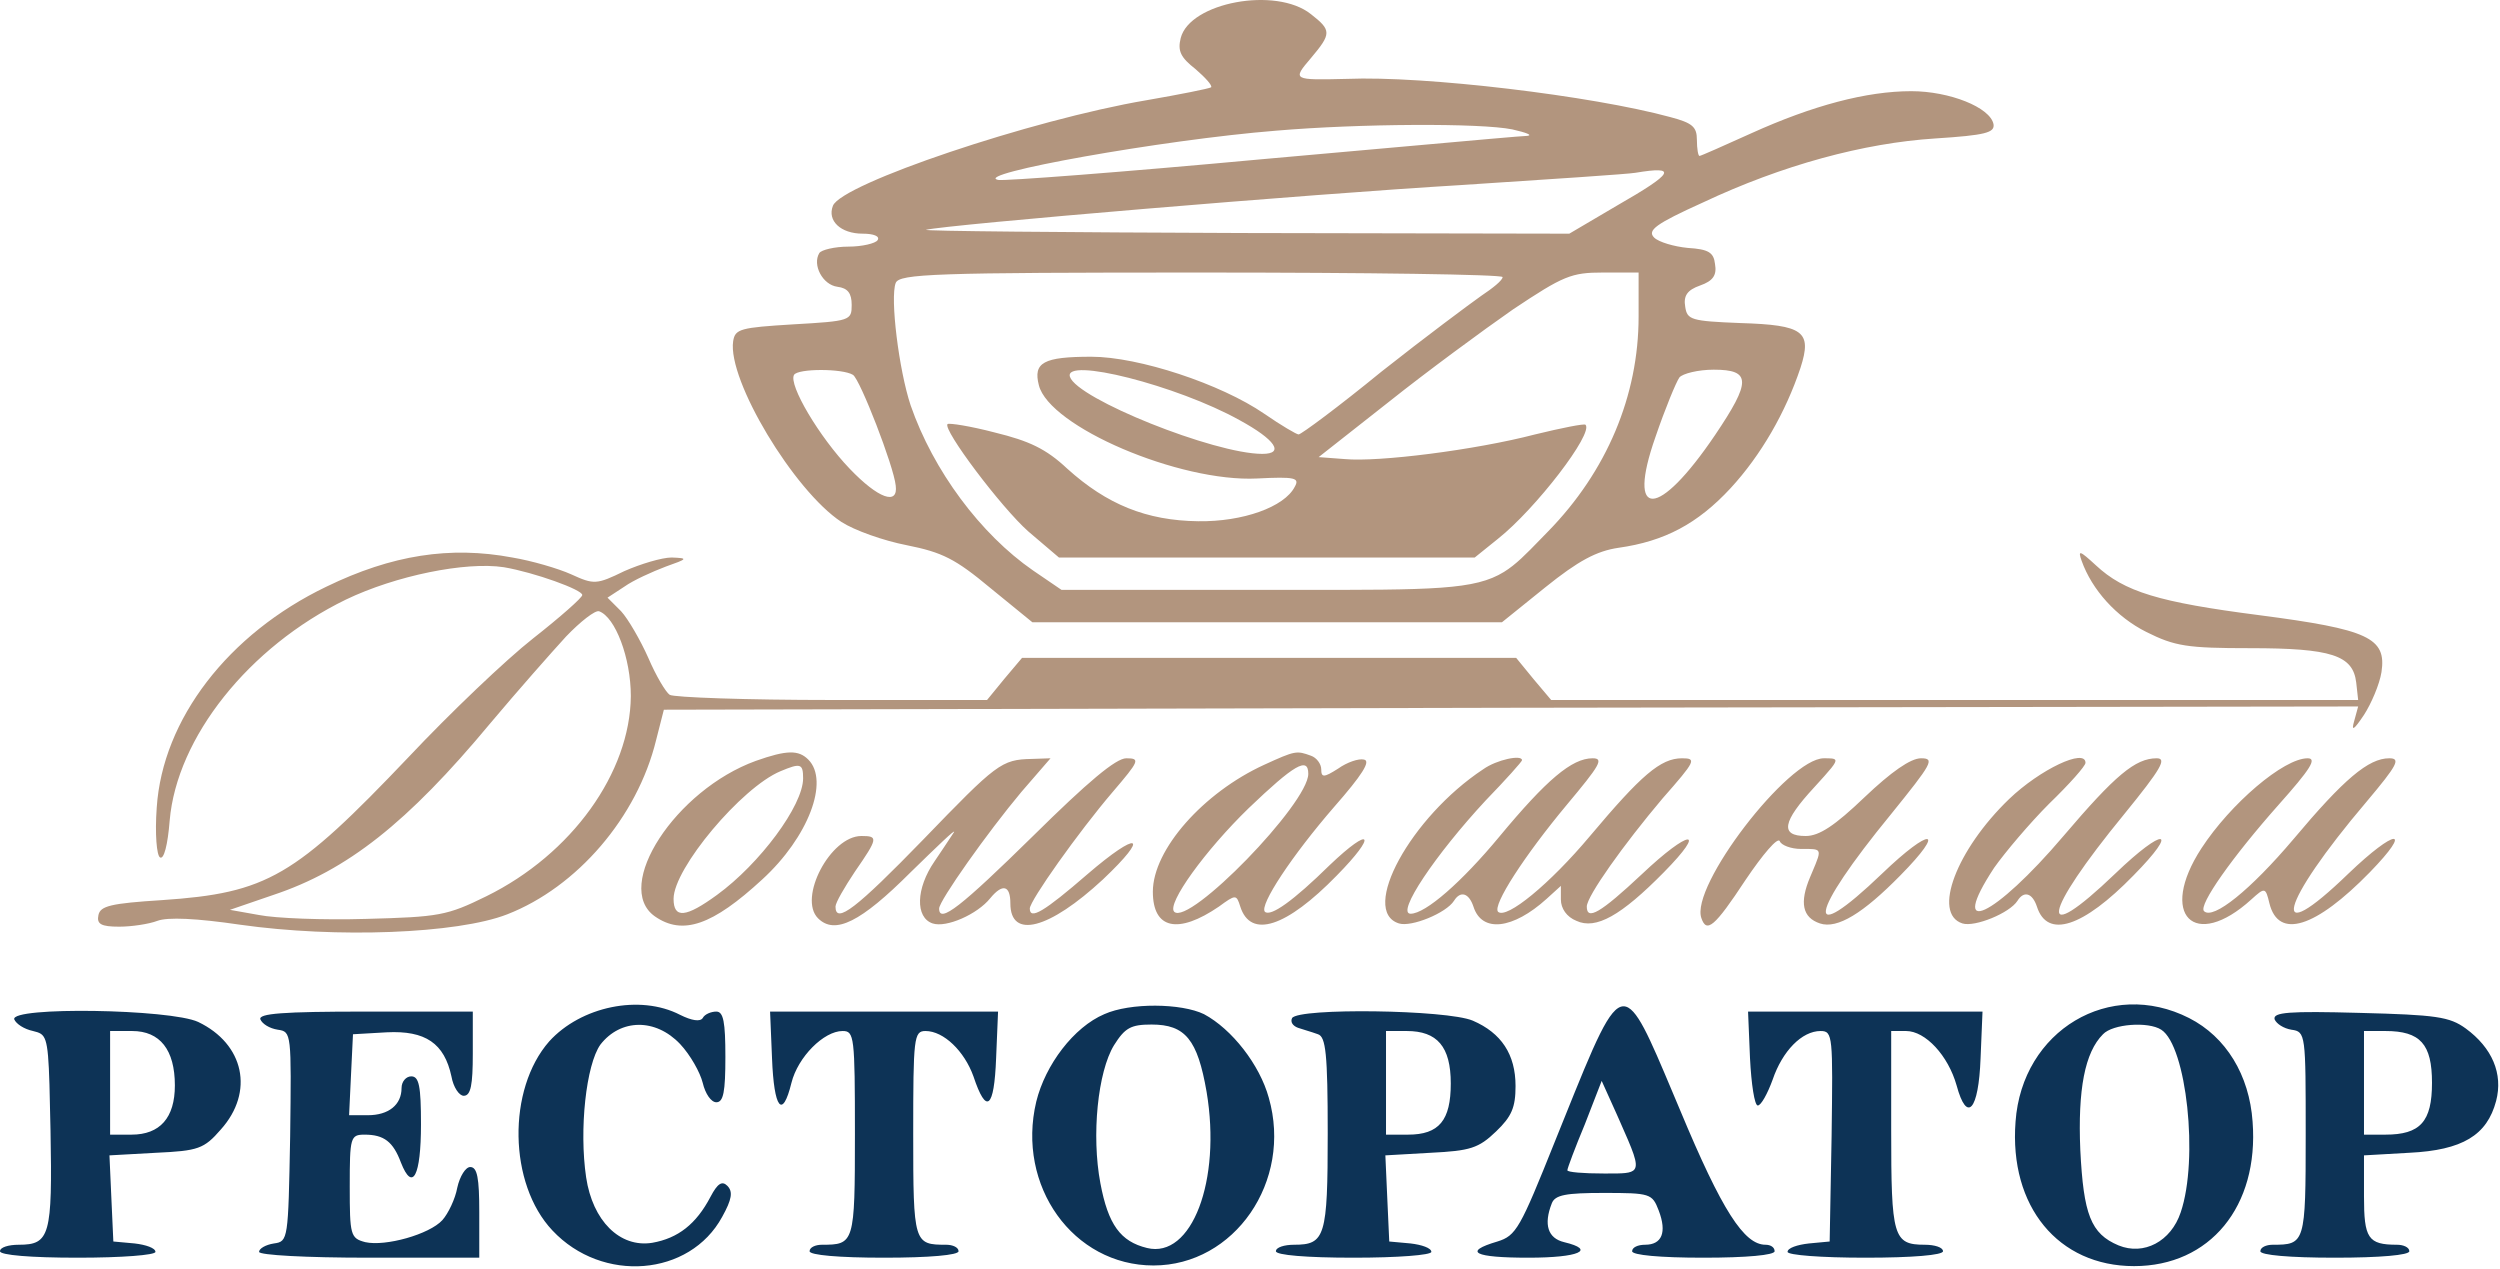 <?xml version="1.0" encoding="UTF-8"?> <svg xmlns="http://www.w3.org/2000/svg" width="386" height="196" viewBox="0 0 386 196" fill="none"> <path fill-rule="evenodd" clip-rule="evenodd" d="M105 156.689C106.8 157.589 108.1 157.789 108.5 157.189C108.8 156.589 109.8 156.189 110.6 156.189C111.7 156.189 112 157.789 112 163.189C112 168.589 111.7 170.189 110.6 170.189C109.8 170.189 108.9 168.889 108.5 167.189C108.1 165.589 106.6 162.889 105 161.189C101.2 157.189 95.8 157.289 92.7 161.289C90.5 164.389 89.4 174.389 90.5 181.789C91.5 188.489 95.7 192.689 100.7 191.889C104.7 191.189 107.5 188.989 109.7 184.789C110.8 182.689 111.5 182.289 112.3 183.089C113.2 183.989 113 185.189 111.5 187.889C106.5 197.089 93 198.189 85.3 189.989C78.5 182.789 78.3 168.189 84.8 160.789C89.7 155.389 98.8 153.489 105 156.689ZM185.9 156.589C190.2 158.889 194.5 164.389 195.9 169.489C199.6 182.389 190.6 195.389 178.1 195.389C165.7 195.389 156.9 183.089 160 170.089C161.4 164.389 165.8 158.589 170.5 156.589C174.5 154.789 182.4 154.889 185.9 156.589ZM259.4 171.389C265.9 186.989 269.3 192.189 272.6 192.189C273.4 192.189 274 192.589 274 193.189C274 193.789 269.7 194.189 263 194.189C256.3 194.189 252 193.789 252 193.189C252 192.589 252.9 192.189 254 192.189C256.6 192.189 257.4 190.289 256.1 186.889C255.1 184.289 254.8 184.189 247.6 184.189C241.8 184.189 240.1 184.489 239.6 185.789C238.3 189.089 239 191.189 241.5 191.789C246.5 192.989 243.8 194.189 236 194.189C227.6 194.189 225.8 193.289 231.2 191.689C234.1 190.789 234.7 189.689 240.1 176.189C240.567 175.032 241.012 173.926 241.437 172.869L241.448 172.842L241.449 172.841C246.224 160.972 248.486 155.35 250.687 155.373C252.669 155.394 254.601 159.987 258.272 168.712C258.631 169.565 259.006 170.457 259.4 171.389ZM338 157.189C343.7 160.089 347.3 165.989 347.8 173.189C348.8 186.289 341.2 195.489 329.5 195.489C317.8 195.489 310.2 186.289 311.2 173.189C312.2 159.089 325.8 150.989 338 157.189ZM30.6 157.789C37.7 161.189 39.3 168.589 34.1 174.389C31.5 177.389 30.6 177.689 24.1 177.989L16.9 178.389L17.2 185.089L17.5 191.689L20.8 191.989C22.5 192.189 24 192.689 24 193.289C24 193.789 18.8 194.189 12 194.189C4.7 194.189 0 193.789 0 193.189C0 192.589 1.3 192.189 2.9 192.189C7.7 192.189 8.1 190.789 7.8 174.589C7.563 162.92 7.513 160.451 6.327 159.635C6.008 159.416 5.608 159.316 5.1 159.189C3.7 158.889 2.5 158.089 2.2 157.389C1.6 155.389 26.3 155.789 30.6 157.789ZM73 162.689C73 167.489 72.7 169.189 71.6 169.189C70.9 169.189 70 167.889 69.7 166.189C68.6 161.089 65.7 159.089 59.7 159.389L54.5 159.689L54.2 165.889L53.9 172.189H56.8C60 172.189 62 170.589 62 167.989C62 166.989 62.7 166.189 63.5 166.189C64.7 166.189 65 167.689 65 173.589C65 181.589 63.7 184.089 61.9 179.489C60.7 176.289 59.3 175.189 56.3 175.189C54.1 175.189 54 175.589 54 183.189C54 190.689 54.1 191.189 56.4 191.789C59.5 192.489 66.3 190.589 68.3 188.389C69.2 187.389 70.3 185.089 70.6 183.389C71 181.589 71.9 180.189 72.6 180.189C73.7 180.189 74 181.889 74 187.189V194.189H57C47.2 194.189 40 193.789 40 193.289C40 192.789 41 192.189 42.3 191.989C44.494 191.69 44.5 191.39 44.798 175.611L44.8 175.489C45 159.489 45 159.289 42.9 158.989C41.6 158.789 40.5 158.089 40.2 157.389C39.9 156.489 43.6 156.189 56.4 156.189H73V162.689ZM153.8 163.389C153.5 171.189 152.3 172.189 150.3 166.189C148.9 162.289 145.7 159.189 142.9 159.189C141.1 159.189 141 160.189 141 175.089C141 191.989 141.1 192.189 146.1 192.189C147.1 192.189 148 192.589 148 193.189C148 193.789 143.5 194.189 136.5 194.189C129.5 194.189 125 193.789 125 193.189C125 192.589 125.9 192.189 126.9 192.189C131.9 192.189 132 191.989 132 175.089C132 159.989 131.9 159.189 130.1 159.189C127.2 159.189 123.2 163.189 122.2 167.189C120.8 172.889 119.5 171.189 119.2 163.389L118.9 156.189H136.5H154.1L153.8 163.389ZM227.4 157.589C231.8 159.489 234 162.789 234 167.689C234 170.989 233.4 172.389 231 174.689C228.3 177.289 227 177.689 220.9 177.989L213.9 178.389L214.2 185.089L214.5 191.689L217.8 191.989C219.5 192.189 221 192.689 221 193.289C221 193.789 215.8 194.189 209 194.189C201.7 194.189 197 193.789 197 193.189C197 192.589 198.3 192.189 199.8 192.189C204.6 192.189 205 190.989 205 174.989C205 162.689 204.7 160.089 203.5 159.689C203.012 159.506 202.3 159.285 201.615 159.073C201.178 158.938 200.751 158.806 200.4 158.689C199.6 158.389 199.2 157.789 199.5 157.189C200.5 155.589 223.4 155.889 227.4 157.589ZM305.8 163.389C305.5 171.489 303.7 173.489 302.1 167.589C300.8 162.989 297.3 159.189 294.3 159.189H292V174.489C292 190.989 292.3 192.189 297.2 192.189C298.7 192.189 300 192.589 300 193.189C300 193.789 295.3 194.189 288 194.189C281.2 194.189 276 193.789 276 193.289C276 192.689 277.5 192.189 279.3 191.989L282.5 191.689L282.8 175.389C283 159.989 283 159.189 281.1 159.189C278.2 159.189 275.2 162.289 273.7 166.689C272.9 168.889 271.9 170.689 271.4 170.689C270.9 170.689 270.4 167.389 270.2 163.389L269.9 156.189H288H306.1L305.8 163.389ZM380.7 158.789C384.8 161.789 386.5 165.789 385.4 169.989C384 175.289 380.2 177.589 372 177.989L365 178.389V184.689C365 191.189 365.6 192.189 370.1 192.189C371.1 192.189 372 192.589 372 193.189C372 193.789 367.5 194.189 360.5 194.189C353.5 194.189 349 193.789 349 193.189C349 192.589 349.9 192.189 350.9 192.189C355.9 192.189 356 191.989 356 175.189C356 159.689 356 159.289 353.8 158.989C352.6 158.789 351.5 158.089 351.2 157.389C350.9 156.289 353.4 156.089 364.3 156.389C376.2 156.689 378.2 156.989 380.7 158.789ZM172 161.389C169.5 165.489 168.5 175.289 169.9 182.689C171.1 189.089 173 191.689 177.1 192.689C184 194.389 188.6 182.289 186.3 168.589C184.9 160.489 183 158.189 177.8 158.189C174.6 158.189 173.7 158.689 172 161.389ZM242 180.689C242 180.389 243.2 177.189 244.7 173.589L247.3 166.889L249.6 171.989C249.75 172.328 249.894 172.654 250.034 172.968C252.116 177.67 253.009 179.685 252.363 180.548C251.878 181.195 250.527 181.193 248.161 181.189C247.98 181.189 247.793 181.189 247.6 181.189C244.5 181.189 242 180.989 242 180.689ZM324.7 159.689C321.9 162.489 320.8 168.189 321.2 177.589C321.7 187.489 322.8 190.489 327.1 192.289C331 193.889 335.2 191.689 336.7 187.189C339.5 178.989 337.6 161.489 333.7 158.989C331.7 157.689 326.2 158.089 324.7 159.689ZM17 175.189V167.189V159.189H20.4C24.7 159.189 27 162.089 27 167.589C27 172.589 24.7 175.189 20.3 175.189H17ZM214 167.189V175.189H217.4C222.2 175.189 224 172.989 224 167.289C224 161.589 221.9 159.189 217.2 159.189H214V167.189ZM365 175.189V167.189V159.189H368.3C373.7 159.189 375.5 161.189 375.5 167.189C375.5 173.189 373.7 175.189 368.3 175.189H365Z" fill="#0D3356"></path> <path fill-rule="evenodd" clip-rule="evenodd" d="M202.4 2.179C205.6 4.679 205.6 5.179 202.4 8.979C199.5 12.379 199.6 12.379 208 12.179C219.9 11.679 245.8 14.779 257.9 18.079C261.3 18.979 262 19.579 262 21.579C262 22.979 262.2 24.079 262.4 24.079C262.6 24.079 266.2 22.479 270.4 20.579C279.9 16.279 288.2 14.079 295.1 14.079C301 14.079 307.3 16.579 307.8 19.179C308 20.479 306.6 20.879 298.8 21.379C287.8 22.079 275.2 25.479 262.9 31.279C255.6 34.579 254.3 35.579 255.4 36.679C256.1 37.379 258.5 38.079 260.6 38.279C263.8 38.479 264.6 38.979 264.8 40.779C265.1 42.479 264.5 43.379 262.5 44.079C260.5 44.779 259.9 45.679 260.2 47.379C260.5 49.379 261.1 49.579 268.7 49.879C278.5 50.179 279.8 51.179 278 56.779C275.7 63.679 271.9 70.279 267.2 75.379C262.1 80.879 257 83.579 249.9 84.579C246.5 85.079 243.7 86.579 238.6 90.679L231.9 96.079H195.6H159.4L152.9 90.779C147.5 86.279 145.5 85.279 140 84.179C136.4 83.479 131.9 81.879 129.9 80.579C122.6 75.779 112.3 58.679 113.2 52.679C113.5 50.779 114.3 50.579 122.5 50.079C131.3 49.579 131.5 49.479 131.5 47.079C131.5 45.279 130.9 44.479 129.3 44.279C127 43.979 125.4 40.879 126.5 39.079C126.8 38.579 128.9 38.079 131 38.079C133.1 38.079 135.2 37.579 135.5 37.079C135.9 36.479 134.9 36.079 133.2 36.079C129.8 36.079 127.7 34.079 128.6 31.779C129.9 28.379 159.3 18.479 177 15.479C182.2 14.579 186.7 13.679 187 13.479C187.2 13.179 186.1 11.979 184.6 10.679C182.3 8.879 181.8 7.879 182.3 5.879C183.7 0.379 197 -2.121 202.4 2.179ZM79.1 86.079C82.1 86.579 86.2 87.779 88.2 88.679C91.7 90.279 92.1 90.279 96.4 88.179C98.9 87.079 102.2 86.079 103.7 86.079C106.3 86.179 106.2 86.279 102.8 87.479C100.7 88.279 97.8 89.579 96.4 90.579L93.8 92.279L95.9 94.379C97 95.579 98.9 98.879 100.1 101.579C101.3 104.379 102.8 106.879 103.4 107.279C104 107.679 115.3 108.079 128.4 108.079H152.4L155.1 104.779L157.8 101.579H196H234.1L236.8 104.879L239.5 108.079H301.8H364.1L363.8 105.379C363.3 101.179 360 100.079 347.4 100.079C337.7 100.079 335.8 99.779 331.4 97.579C326.8 95.279 323 91.079 321.4 86.579C320.8 84.879 321.1 84.979 323.6 87.279C328 91.379 333.3 92.979 348.8 94.979C365.7 97.179 368.5 98.479 367.7 103.779C367.4 105.679 366.1 108.679 365 110.379C363.4 112.779 363 112.979 363.5 111.279L364.1 109.079L233.3 109.279L102.5 109.579L101.3 114.279C98.4 126.179 89.1 136.979 78.3 141.179C70.6 144.179 51.9 144.879 37.1 142.779C30.3 141.779 25.9 141.579 24.3 142.179C23 142.679 20.3 143.079 18.4 143.079C15.6 143.079 14.9 142.679 15.2 141.279C15.5 139.879 17.1 139.479 25 138.979C41.3 137.879 45.5 135.379 63.1 116.879C69.5 110.079 78.1 101.879 82.3 98.579C86.5 95.279 89.9 92.279 89.9 91.879C90 91.079 82.5 88.379 77.8 87.579C71.9 86.679 61.1 88.879 53.4 92.579C38.4 99.879 27.3 113.879 26.2 126.679C25.9 130.479 25.3 132.779 24.7 132.379C24.2 132.079 23.9 128.779 24.2 124.679C25.1 111.079 35.2 97.879 50.4 90.579C60.5 85.679 69.5 84.279 79.1 86.079ZM124.8 117.279C128.1 120.579 124.8 129.279 117.7 135.779C110 142.879 105.4 144.479 101.1 141.479C94.6 136.879 104.3 121.979 116.7 117.479C121.5 115.779 123.3 115.779 124.8 117.279ZM202.4 116.679C203.3 116.979 204 117.979 204 118.779C204 120.079 204.4 120.079 206.6 118.679C208 117.679 209.8 117.079 210.6 117.279C211.7 117.479 210.3 119.679 206 124.579C199.5 132.079 194.4 139.779 195.3 140.779C196.2 141.579 199.7 139.079 205.3 133.579C211.8 127.379 212.7 128.779 206.4 135.179C198.6 143.179 193.1 144.979 191.5 139.979C190.9 138.079 190.8 138.079 188.2 139.979C181.9 144.279 178 143.479 178 137.679C178 131.179 185.8 122.379 195.2 118.079C200 115.879 200.2 115.879 202.4 116.679ZM157.7 122.279C152.5 128.479 145 139.079 145 140.279C145 142.679 148.4 139.979 159.5 129.079C168 120.679 172.3 117.079 173.9 117.079C176.1 117.079 175.9 117.479 171.8 122.279C166.5 128.479 159 139.079 159 140.279C159 142.079 161.2 140.779 167.9 134.979C175.8 128.179 177.7 128.779 170.3 135.779C162 143.479 156 145.079 156 139.479C156 136.679 154.8 136.379 152.9 138.679C150.9 141.179 146.1 143.279 144 142.579C141.3 141.679 141.4 137.179 144.3 132.979C145.28 131.546 146.261 130.056 146.855 129.153L146.858 129.149L146.859 129.148C146.972 128.976 147.071 128.825 147.153 128.701C147.211 128.614 147.26 128.539 147.3 128.479C147.6 127.879 144.7 130.679 140.6 134.679C132.9 142.379 128.9 144.379 126.3 141.779C123.2 138.679 128.2 129.079 133 129.079C135.6 129.079 135.6 129.379 132 134.579C130.4 136.979 129 139.379 129 139.979C129 142.779 132.3 140.179 142.5 129.679C153.9 117.879 154.6 117.279 159.3 117.179L162.2 117.079L157.7 122.279ZM235 117.379C235 117.579 232.5 120.379 229.4 123.579C221.6 131.979 215.5 141.079 217.8 141.079C220.1 141.079 225.7 136.179 231.5 129.179C238.8 120.379 242.7 117.079 245.9 117.079C247.7 117.079 247 118.179 241.9 124.279C235.4 132.079 230.4 139.779 231.3 140.779C232.6 141.979 239.3 136.479 245.5 129.079C253.4 119.679 256.4 117.079 259.7 117.079C262 117.079 261.8 117.479 256.7 123.279C250.7 130.379 245 138.379 245 139.979C245 142.179 247.1 140.979 253.5 134.979C260.9 127.979 263.7 127.779 256.9 134.679C250.3 141.379 246.4 143.579 243.4 142.179C241.9 141.579 241 140.279 241 138.879V136.779L238.8 138.779C233.6 143.479 228.8 144.079 227.5 139.979C226.8 137.879 225.5 137.479 224.5 139.079C223.3 140.979 217.9 143.179 216 142.579C209.9 140.679 217.8 126.179 229 118.779C231.1 117.279 235 116.479 235 117.379ZM280.1 121.579C275.2 126.879 274.8 129.079 278.8 129.079C280.9 129.079 283.3 127.479 287.9 123.079C292 119.179 295 117.079 296.6 117.079C298.8 117.079 298.3 117.879 292 125.679C279.2 141.279 278.4 146.579 290.6 134.879C298.2 127.579 300.6 127.879 293.4 135.179C287.7 140.979 283.7 143.479 281 142.579C278.3 141.679 277.8 139.379 279.5 135.379C279.594 135.157 279.683 134.947 279.768 134.747L279.769 134.745L279.779 134.72C280.632 132.711 281.015 131.808 280.718 131.404C280.476 131.073 279.78 131.075 278.516 131.078C278.384 131.079 278.245 131.079 278.1 131.079C276.5 131.079 275 130.479 274.8 129.879C274.5 129.179 272.2 131.879 269.5 135.879C264.7 143.179 263.5 144.079 262.7 141.779C260.9 136.879 276.1 117.079 281.6 117.079C282.604 117.079 283.221 117.079 283.363 117.338C283.588 117.751 282.616 118.817 280.1 121.579ZM322 117.779C322 118.279 319.5 121.079 316.4 124.079C313.4 127.079 309.6 131.579 307.9 133.979C300.6 145.079 307.9 141.679 318.6 129.079C326.6 119.679 329.7 117.079 333 117.079C334.6 117.079 333.7 118.679 328 125.679C315.2 141.279 314.4 146.579 326.6 134.879C334.2 127.579 336.6 127.879 329.4 135.179C321.6 143.179 316.1 144.979 314.5 139.979C313.8 137.879 312.5 137.479 311.5 139.079C310.3 140.979 304.9 143.179 303 142.579C298.3 141.079 302.1 131.179 310.2 123.379C315 118.779 322 115.479 322 117.779ZM351.8 124.279C344.7 132.279 339.4 139.779 340.3 140.679C341.7 142.079 347.5 137.379 354.1 129.579C361.9 120.279 365.7 117.079 368.9 117.079C370.7 117.079 370.2 118.079 365.4 123.779C351.9 139.679 350.1 146.979 362.6 134.879C369.9 127.879 372.7 127.679 365.9 134.679C357.5 143.279 351.8 145.079 350.4 139.479C349.8 136.979 349.7 136.979 347.6 138.879C338.8 146.879 333.2 141.279 339.9 130.979C344.4 124.079 352.6 117.079 356.3 117.079C357.8 117.079 356.7 118.779 351.8 124.279ZM154.1 27.779C150 26.879 179.5 21.579 197 20.179C209.9 19.079 228.6 18.979 233.5 19.979C235.7 20.479 236.7 20.879 235.8 20.979C235.158 20.979 227.349 21.679 216.154 22.683C209.905 23.243 202.602 23.898 194.9 24.579C173.3 26.579 154.9 27.979 154.1 27.779ZM252.5 26.679C251.4 26.879 239.3 27.679 225.5 28.579C202 29.979 146.3 34.679 143 35.479C142.2 35.679 164.2 35.879 191.9 35.979L242.3 36.079L249.6 31.779C258.5 26.679 259.1 25.579 252.5 26.679ZM140.6 62.579C138.8 57.179 137.4 45.979 138.3 43.679C138.9 42.279 144.2 42.079 185.5 42.079C211.1 42.079 232 42.379 232 42.779C232 43.279 230.5 44.479 228.7 45.679C227 46.879 220 52.079 213.3 57.379C206.7 62.779 200.9 67.079 200.5 67.079C200.2 67.079 197.8 65.679 195.2 63.879C188.5 59.279 175.8 55.079 168.5 55.079C161.1 55.079 159.5 55.979 160.4 59.479C162 65.879 182.1 74.479 194.1 73.879C200 73.579 200.7 73.779 199.9 75.179C198.3 78.279 191.9 80.579 185 80.479C177 80.379 170.9 77.879 164.8 72.379C161.5 69.279 158.9 68.079 153.6 66.779C149.8 65.779 146.5 65.279 146.3 65.479C145.5 66.279 154.6 78.379 158.8 82.079L163.5 86.079H195.6H227.7L231.3 83.179C237.1 78.579 246.1 66.879 244.8 65.579C244.6 65.379 241.1 66.079 237 67.079C227.8 69.479 212.8 71.379 207.6 70.879L203.6 70.579L214.4 62.079C220.3 57.379 229 50.979 233.6 47.779C241.4 42.579 242.6 42.079 247.5 42.079H253V48.879C253 61.079 248.1 72.779 239 82.079C238.585 82.503 238.192 82.908 237.818 83.293C235.622 85.557 234.063 87.164 232.216 88.305C227.699 91.093 221.458 91.09 199.953 91.08H199.952H199.942H199.931C198.582 91.08 197.172 91.079 195.7 91.079H163.9L159.5 88.079C151.4 82.479 144.1 72.679 140.6 62.579ZM122.6 57.879C121.7 59.379 126.5 67.479 131.2 72.379C135.6 76.979 138.7 78.079 138.3 74.979C138 71.979 132.8 58.579 131.7 57.879C130.1 56.879 123.2 56.879 122.6 57.879ZM194.9 70.079C187.5 70.079 166.3 61.579 165.2 58.179C164.2 55.079 181.7 59.479 191.4 64.879C196.9 67.879 198.4 70.079 194.9 70.079ZM259.3 58.279C258.8 58.979 257.1 63.079 255.6 67.479C251.1 80.279 256 80.179 264.8 67.179C270.4 58.879 270.4 57.079 264.6 57.079C262.2 57.079 259.8 57.679 259.3 58.279ZM75.7 111.679C79.9 106.679 85.2 100.679 87.4 98.279C89.6 95.979 91.9 94.179 92.5 94.379C95 95.279 97.4 101.579 97.4 107.479C97.3 119.279 88.3 131.879 75.1 138.379C69 141.379 67.8 141.579 56.5 141.879C49.9 142.079 42.5 141.779 40 141.279L35.5 140.479L42.2 138.179C53.6 134.379 62.9 127.079 75.7 111.679ZM120.5 119.079C114.5 121.579 104 134.079 104 138.779C104 141.879 105.9 141.679 110.7 138.179C117.3 133.379 124 124.379 124 120.179C124 117.879 123.6 117.779 120.5 119.079ZM181.3 140.779C180.1 139.579 186.1 131.279 192.8 124.779C199.8 118.079 202 116.779 202 119.479C202 124.079 183.6 142.979 181.3 140.779Z" fill="#B2957E"></path> </svg> 